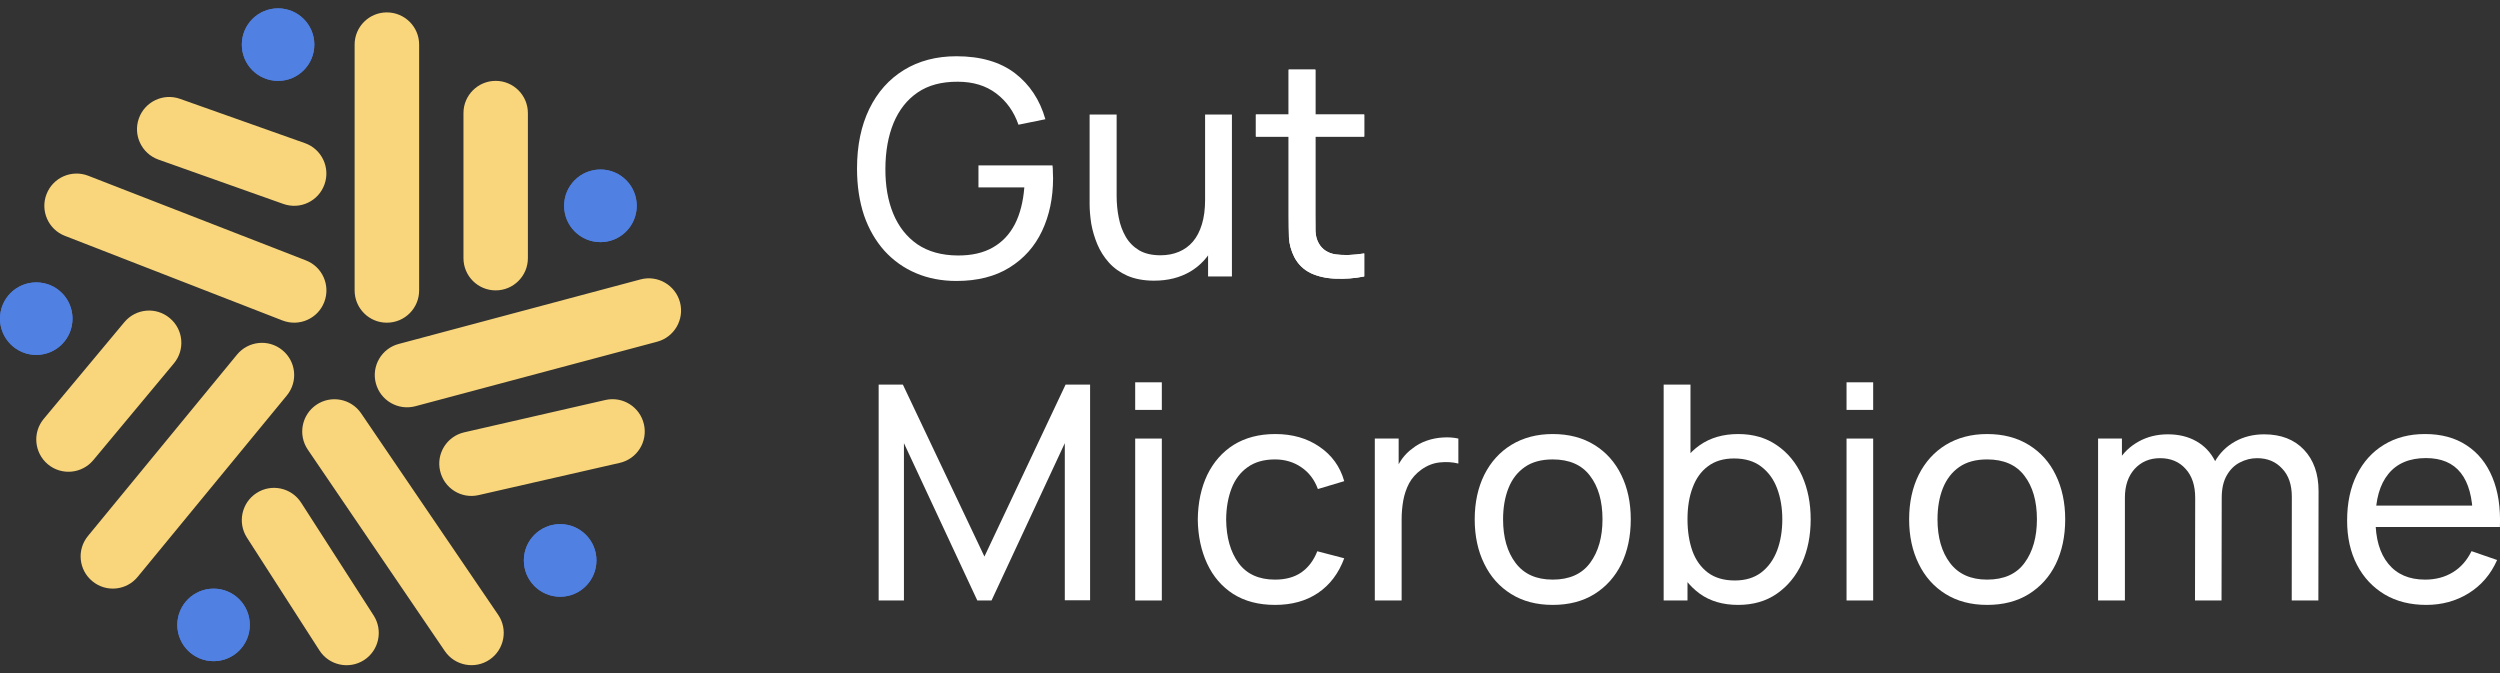 <svg width="260" height="70" xmlns="http://www.w3.org/2000/svg" xmlns:svg="http://www.w3.org/2000/svg">
 <rect width="100%" height="100%" fill="#333333" stroke="none"/>
 <g class="layer">
  <title>Layer 1</title>
  <path d="m252.33,62.91c-1.65,0 -3.1,-0.36 -4.33,-1.09c-1.23,-0.74 -2.19,-1.76 -2.87,-3.07c-0.69,-1.32 -1.03,-2.86 -1.03,-4.61c0,-1.84 0.34,-3.43 1.01,-4.77c0.68,-1.35 1.62,-2.39 2.83,-3.12c1.21,-0.74 2.63,-1.11 4.27,-1.11c1.69,0 3.13,0.39 4.31,1.17c1.2,0.78 2.09,1.89 2.69,3.34c0.6,1.44 0.86,3.16 0.78,5.16l-2.81,0l0,-1c-0.03,-2.07 -0.45,-3.61 -1.26,-4.63c-0.81,-1.03 -2.02,-1.54 -3.62,-1.54c-1.71,0 -3.02,0.55 -3.91,1.65c-0.9,1.1 -1.34,2.68 -1.34,4.74c0,1.98 0.44,3.52 1.34,4.61c0.89,1.09 2.16,1.64 3.82,1.64c1.11,0 2.07,-0.26 2.9,-0.77c0.82,-0.5 1.46,-1.24 1.93,-2.19l2.66,0.92c-0.65,1.48 -1.64,2.64 -2.96,3.46c-1.31,0.81 -2.78,1.21 -4.41,1.21zm-6.22,-8.1l0,-2.23l12.44,0l0,2.23l-12.44,0z" fill="#ffffff" id="svg_1"/>
  <path d="m238.34,62.45l0.01,-10.78c0,-1.25 -0.33,-2.24 -1.01,-2.94c-0.66,-0.72 -1.53,-1.08 -2.6,-1.08c-0.63,0 -1.22,0.15 -1.78,0.44c-0.56,0.28 -1.02,0.73 -1.37,1.34c-0.35,0.6 -0.53,1.38 -0.53,2.32l-1.47,-0.59c-0.02,-1.2 0.23,-2.24 0.74,-3.13c0.51,-0.91 1.22,-1.61 2.11,-2.11c0.9,-0.5 1.91,-0.75 3.03,-0.75c1.76,0 3.14,0.54 4.15,1.61c1,1.06 1.51,2.49 1.51,4.29l-0.02,11.38l-2.77,0zm-20.14,0l0,-16.84l2.48,0l0,4.5l0.31,0l0,12.34l-2.79,0zm10.08,0l0.02,-10.67c0,-1.29 -0.33,-2.29 -1,-3.02c-0.66,-0.74 -1.55,-1.11 -2.65,-1.11c-1.09,0 -1.97,0.38 -2.65,1.12c-0.67,0.75 -1.01,1.74 -1.01,2.98l-1.47,-0.87c0,-1.09 0.26,-2.07 0.78,-2.93c0.52,-0.86 1.23,-1.54 2.12,-2.03c0.9,-0.5 1.91,-0.75 3.04,-0.75c1.13,0 2.12,0.24 2.96,0.72c0.85,0.48 1.49,1.16 1.95,2.06c0.46,0.88 0.69,1.94 0.69,3.16l-0.02,11.34l-2.76,0z" fill="#ffffff" id="svg_2"/>
  <path d="m206.66,62.91c-1.67,0 -3.12,-0.38 -4.33,-1.14c-1.21,-0.75 -2.14,-1.8 -2.79,-3.14c-0.66,-1.34 -0.99,-2.88 -0.99,-4.62c0,-1.76 0.34,-3.31 1,-4.64c0.67,-1.33 1.61,-2.37 2.82,-3.11c1.22,-0.74 2.65,-1.12 4.29,-1.12c1.68,0 3.13,0.38 4.35,1.14c1.21,0.75 2.15,1.79 2.79,3.13c0.65,1.33 0.98,2.87 0.98,4.6c0,1.76 -0.33,3.31 -0.98,4.65c-0.65,1.33 -1.59,2.37 -2.81,3.13c-1.21,0.75 -2.66,1.12 -4.33,1.12zm0,-2.63c1.75,0 3.05,-0.58 3.9,-1.75c0.85,-1.16 1.28,-2.67 1.28,-4.52c0,-1.9 -0.44,-3.41 -1.3,-4.53c-0.86,-1.14 -2.16,-1.7 -3.88,-1.7c-1.17,0 -2.14,0.26 -2.9,0.79c-0.76,0.53 -1.32,1.26 -1.7,2.2c-0.37,0.93 -0.56,2.02 -0.56,3.24c0,1.89 0.44,3.41 1.31,4.55c0.87,1.15 2.16,1.72 3.85,1.72z" fill="#ffffff" id="svg_3"/>
  <path d="m192.04,42.63l0,-2.87l2.77,0l0,2.87l-2.77,0zm0,19.82l0,-16.84l2.77,0l0,16.84l-2.77,0z" fill="#ffffff" id="svg_4"/>
  <path d="m180.76,62.91c-1.57,0 -2.91,-0.39 -3.99,-1.17c-1.08,-0.79 -1.9,-1.85 -2.46,-3.19c-0.55,-1.35 -0.82,-2.86 -0.82,-4.54c0,-1.69 0.27,-3.21 0.82,-4.55c0.56,-1.34 1.38,-2.4 2.46,-3.16c1.1,-0.77 2.43,-1.16 4.01,-1.16c1.56,0 2.9,0.39 4.02,1.17c1.13,0.77 2,1.83 2.61,3.17c0.6,1.34 0.9,2.85 0.9,4.53c0,1.69 -0.3,3.2 -0.9,4.54c-0.61,1.34 -1.48,2.4 -2.61,3.19c-1.12,0.78 -2.47,1.17 -4.04,1.17zm-7.74,-0.46l0,-22.45l2.79,0l0,10.05l-0.31,0l0,12.4l-2.48,0zm7.4,-2.08c1.11,0 2.03,-0.28 2.76,-0.84c0.73,-0.56 1.27,-1.32 1.64,-2.28c0.36,-0.96 0.54,-2.04 0.54,-3.24c0,-1.18 -0.18,-2.25 -0.54,-3.21c-0.36,-0.96 -0.91,-1.71 -1.66,-2.28c-0.73,-0.56 -1.67,-0.84 -2.82,-0.84c-1.09,0 -1.99,0.27 -2.71,0.81c-0.72,0.53 -1.25,1.28 -1.6,2.23c-0.36,0.95 -0.53,2.04 -0.53,3.29c0,1.23 0.17,2.32 0.51,3.29c0.35,0.96 0.89,1.71 1.62,2.26c0.73,0.54 1.66,0.81 2.79,0.81z" fill="#ffffff" id="svg_5"/>
  <path d="m161.48,62.91c-1.67,0 -3.12,-0.38 -4.33,-1.14c-1.21,-0.75 -2.14,-1.8 -2.79,-3.14c-0.66,-1.34 -0.99,-2.88 -0.99,-4.62c0,-1.76 0.34,-3.31 1,-4.64c0.67,-1.33 1.61,-2.37 2.82,-3.11c1.22,-0.74 2.65,-1.12 4.29,-1.12c1.68,0 3.13,0.38 4.35,1.14c1.21,0.75 2.14,1.79 2.79,3.13c0.65,1.33 0.98,2.87 0.98,4.6c0,1.76 -0.33,3.31 -0.98,4.65c-0.66,1.33 -1.59,2.37 -2.81,3.13c-1.21,0.75 -2.66,1.12 -4.33,1.12zm0,-2.63c1.74,0 3.04,-0.58 3.9,-1.75c0.85,-1.16 1.28,-2.67 1.28,-4.52c0,-1.9 -0.44,-3.41 -1.3,-4.53c-0.86,-1.14 -2.16,-1.7 -3.88,-1.7c-1.17,0 -2.14,0.26 -2.9,0.79c-0.76,0.53 -1.33,1.26 -1.7,2.2c-0.37,0.93 -0.56,2.02 -0.56,3.24c0,1.89 0.44,3.41 1.31,4.55c0.87,1.15 2.15,1.72 3.85,1.72z" fill="#ffffff" id="svg_6"/>
  <path d="m142.98,62.45l0,-16.84l2.48,0l0,4.07l-0.4,-0.53c0.19,-0.52 0.45,-1 0.76,-1.44c0.32,-0.43 0.68,-0.79 1.08,-1.07c0.43,-0.35 0.93,-0.62 1.48,-0.81c0.55,-0.19 1.11,-0.3 1.68,-0.33c0.57,-0.04 1.11,0 1.61,0.11l0,2.6c-0.59,-0.15 -1.23,-0.19 -1.92,-0.12c-0.7,0.07 -1.34,0.33 -1.94,0.76c-0.53,0.39 -0.96,0.85 -1.26,1.41c-0.29,0.55 -0.49,1.14 -0.61,1.79c-0.11,0.63 -0.17,1.28 -0.17,1.95l0,8.45l-2.79,0z" fill="#ffffff" id="svg_7"/>
  <path d="m132.6,62.91c-1.7,0 -3.15,-0.38 -4.35,-1.14c-1.18,-0.76 -2.09,-1.82 -2.71,-3.16c-0.62,-1.34 -0.95,-2.87 -0.97,-4.58c0.02,-1.76 0.35,-3.3 0.98,-4.63c0.65,-1.34 1.57,-2.39 2.76,-3.14c1.2,-0.74 2.64,-1.12 4.32,-1.12c1.78,0 3.31,0.44 4.58,1.31c1.29,0.87 2.16,2.07 2.59,3.59l-2.74,0.82c-0.35,-0.97 -0.93,-1.73 -1.73,-2.27c-0.79,-0.54 -1.7,-0.81 -2.73,-0.81c-1.15,0 -2.1,0.27 -2.85,0.81c-0.75,0.53 -1.31,1.27 -1.67,2.21c-0.36,0.94 -0.55,2.01 -0.56,3.23c0.02,1.87 0.45,3.38 1.29,4.53c0.85,1.15 2.12,1.72 3.79,1.72c1.1,0 2.02,-0.25 2.74,-0.75c0.73,-0.51 1.28,-1.24 1.66,-2.2l2.8,0.73c-0.58,1.57 -1.49,2.77 -2.73,3.61c-1.23,0.83 -2.72,1.24 -4.47,1.24z" fill="#ffffff" id="svg_8"/>
  <path d="m118.06,42.63l0,-2.87l2.77,0l0,2.87l-2.77,0zm0,19.82l0,-16.84l2.77,0l0,16.84l-2.77,0z" fill="#ffffff" id="svg_9"/>
  <path d="m91.38,62.45l0,-22.45l2.52,0l8.48,17.88l8.44,-17.88l2.55,0l0,22.43l-2.63,0l0,-16.34l-7.62,16.36l-1.48,0l-7.63,-16.36l0,16.36l-2.63,0z" fill="#ffffff" id="svg_10"/>
  <path d="m141.88,28.75c-1,0.2 -1.99,0.27 -2.96,0.23c-0.97,-0.03 -1.83,-0.22 -2.59,-0.57c-0.76,-0.37 -1.34,-0.93 -1.73,-1.69c-0.33,-0.66 -0.51,-1.33 -0.55,-2.01c-0.02,-0.68 -0.03,-1.46 -0.03,-2.32l0,-15.15l2.78,0l0,15.02c0,0.69 0,1.28 0.01,1.77c0.02,0.48 0.13,0.9 0.33,1.26c0.37,0.66 0.97,1.05 1.78,1.17c0.82,0.11 1.81,0.08 2.96,-0.1l0,2.39zm-11.27,-14.54l0,-2.3l11.27,0l0,2.3l-11.27,0z" fill="#ffffff" id="svg_11"/>
  <path d="m120.03,29.19c-1.09,0 -2.02,-0.18 -2.8,-0.52c-0.76,-0.34 -1.4,-0.8 -1.91,-1.37c-0.51,-0.57 -0.91,-1.21 -1.2,-1.9c-0.29,-0.7 -0.5,-1.41 -0.63,-2.14c-0.11,-0.73 -0.17,-1.41 -0.17,-2.04l0,-9.31l2.81,0l0,8.44c0,0.79 0.07,1.55 0.22,2.29c0.14,0.74 0.39,1.4 0.73,1.99c0.35,0.6 0.82,1.06 1.4,1.41c0.59,0.34 1.33,0.51 2.21,0.51c0.7,0 1.34,-0.12 1.91,-0.36c0.57,-0.24 1.06,-0.59 1.46,-1.06c0.41,-0.48 0.72,-1.08 0.94,-1.81c0.22,-0.72 0.33,-1.57 0.33,-2.54l1.82,0.56c0,1.63 -0.3,3.02 -0.89,4.2c-0.58,1.17 -1.41,2.08 -2.48,2.71c-1.06,0.62 -2.31,0.94 -3.75,0.94zm5.61,-0.44l0,-4.51l-0.31,0l0,-12.33l2.79,0l0,16.84l-2.48,0z" fill="#ffffff" id="svg_12"/>
  <path d="m99.47,29.22c-1.54,0 -2.94,-0.27 -4.21,-0.81c-1.27,-0.54 -2.36,-1.32 -3.28,-2.33c-0.91,-1.02 -1.62,-2.24 -2.12,-3.68c-0.48,-1.44 -0.73,-3.07 -0.73,-4.87c0,-2.39 0.43,-4.46 1.28,-6.21c0.85,-1.74 2.05,-3.09 3.6,-4.04c1.55,-0.95 3.37,-1.43 5.46,-1.43c2.51,0 4.54,0.59 6.08,1.76c1.53,1.17 2.59,2.76 3.17,4.79l-2.8,0.57c-0.47,-1.36 -1.24,-2.44 -2.31,-3.25c-1.07,-0.81 -2.4,-1.22 -4,-1.22c-1.68,-0.01 -3.07,0.36 -4.18,1.12c-1.1,0.75 -1.93,1.81 -2.5,3.17c-0.56,1.36 -0.84,2.94 -0.85,4.74c-0.01,1.78 0.26,3.35 0.82,4.7c0.56,1.35 1.4,2.41 2.51,3.18c1.13,0.76 2.52,1.15 4.2,1.16c1.44,0.01 2.66,-0.27 3.64,-0.83c0.99,-0.56 1.75,-1.37 2.3,-2.43c0.54,-1.06 0.86,-2.33 0.98,-3.82l-4.77,0l0,-2.29l7.7,0c0.03,0.21 0.04,0.46 0.04,0.75c0.02,0.28 0.02,0.47 0.02,0.57c0,2.05 -0.38,3.88 -1.15,5.51c-0.76,1.61 -1.89,2.87 -3.39,3.8c-1.48,0.92 -3.32,1.39 -5.51,1.39z" fill="#ffffff" id="svg_13"/>
  <path clip-rule="evenodd" d="m40.23,1.29c1.86,0 3.36,1.5 3.36,3.35l0,25.56c0,1.86 -1.5,3.36 -3.36,3.36c-1.85,0 -3.35,-1.5 -3.35,-3.36l0,-25.56c0,-1.85 1.5,-3.35 3.35,-3.35zm11.32,7.12c1.85,0 3.35,1.5 3.35,3.35l0,15.09c0,1.85 -1.5,3.35 -3.35,3.35c-1.85,0 -3.35,-1.5 -3.35,-3.35l0,-15.09c0,-1.85 1.5,-3.35 3.35,-3.35zm-37.11,3.91c0.62,-1.75 2.54,-2.66 4.28,-2.04l13,4.61c1.74,0.62 2.65,2.54 2.03,4.28c-0.62,1.75 -2.53,2.66 -4.28,2.04l-12.99,-4.61c-1.74,-0.62 -2.66,-2.54 -2.04,-4.28zm-9.6,7.87c0.67,-1.73 2.61,-2.58 4.34,-1.91l22.63,8.8c1.73,0.67 2.58,2.61 1.91,4.34c-0.67,1.73 -2.61,2.58 -4.34,1.91l-22.63,-8.8c-1.73,-0.67 -2.58,-2.62 -1.91,-4.34zm65.88,11.25c0.47,1.79 -0.59,3.62 -2.38,4.1l-25.15,6.71c-1.79,0.47 -3.62,-0.59 -4.1,-2.38c-0.48,-1.79 0.59,-3.63 2.38,-4.1l25.14,-6.71c1.79,-0.48 3.63,0.59 4.11,2.38zm-53.07,1.64c1.43,1.18 1.62,3.3 0.43,4.72l-8.38,10.06c-1.19,1.42 -3.3,1.61 -4.72,0.43c-1.42,-1.19 -1.62,-3.3 -0.43,-4.73l8.38,-10.05c1.19,-1.43 3.3,-1.62 4.72,-0.43zm11.72,3.34c1.43,1.17 1.64,3.28 0.46,4.71l-15.51,18.86c-1.17,1.43 -3.28,1.64 -4.71,0.46c-1.43,-1.17 -1.64,-3.28 -0.46,-4.71l15.5,-18.86c1.18,-1.43 3.29,-1.64 4.72,-0.46zm37.6,7.71c0.41,1.8 -0.71,3.6 -2.52,4.01l-14.67,3.35c-1.8,0.42 -3.6,-0.71 -4.01,-2.52c-0.42,-1.8 0.71,-3.6 2.52,-4.01l14.67,-3.36c1.8,-0.41 3.6,0.72 4.01,2.53zm-34.07,-2.03c1.53,-1.04 3.62,-0.64 4.66,0.89l14.25,20.95c1.04,1.53 0.64,3.62 -0.89,4.66c-1.53,1.04 -3.62,0.64 -4.66,-0.89l-14.25,-20.95c-1.04,-1.53 -0.64,-3.62 0.89,-4.66zm-6.21,9.17c1.55,-1 3.63,-0.55 4.63,1.01l7.54,11.73c1,1.56 0.55,3.64 -1,4.64c-1.56,1 -3.64,0.55 -4.64,-1.01l-7.54,-11.73c-1,-1.56 -0.55,-3.64 1.01,-4.64z" fill="#f9d67b" fill-rule="evenodd" id="svg_14"/>
  <path d="m62.03,58.28c0,2.09 -1.69,3.78 -3.77,3.78c-2.09,0 -3.78,-1.69 -3.78,-3.78c0,-2.08 1.69,-3.77 3.78,-3.77c2.08,0 3.77,1.69 3.77,3.77z" fill="#4F80E2" id="svg_15"/>
  <path clip-rule="evenodd" d="m58.26,61.22c1.62,0 2.93,-1.32 2.93,-2.94c0,-1.62 -1.31,-2.93 -2.93,-2.93c-1.63,0 -2.94,1.31 -2.94,2.93c0,1.62 1.31,2.94 2.94,2.94zm0,0.84c2.08,0 3.77,-1.69 3.77,-3.78c0,-2.08 -1.69,-3.77 -3.77,-3.77c-2.09,0 -3.78,1.69 -3.78,3.77c0,2.09 1.69,3.78 3.78,3.78z" fill="#4F80E2" fill-rule="evenodd" id="svg_16"/>
  <path d="m66.22,21.4c0,2.09 -1.69,3.78 -3.77,3.78c-2.09,0 -3.78,-1.69 -3.78,-3.78c0,-2.08 1.69,-3.77 3.78,-3.77c2.08,0 3.77,1.69 3.77,3.77z" fill="#4F80E2" id="svg_17"/>
  <path clip-rule="evenodd" d="m62.45,24.34c1.62,0 2.93,-1.32 2.93,-2.94c0,-1.62 -1.31,-2.93 -2.93,-2.93c-1.62,0 -2.94,1.31 -2.94,2.93c0,1.62 1.32,2.94 2.94,2.94zm0,0.84c2.08,0 3.77,-1.69 3.77,-3.78c0,-2.08 -1.69,-3.77 -3.77,-3.77c-2.09,0 -3.78,1.69 -3.78,3.77c0,2.09 1.69,3.78 3.78,3.78z" fill="#4F80E2" fill-rule="evenodd" id="svg_18"/>
  <path d="m32.69,4.64c0,2.08 -1.69,3.77 -3.77,3.77c-2.09,0 -3.77,-1.69 -3.77,-3.77c0,-2.08 1.68,-3.77 3.77,-3.77c2.08,0 3.77,1.69 3.77,3.77z" fill="#4F80E2" id="svg_19"/>
  <path clip-rule="evenodd" d="m28.92,7.57c1.62,0 2.93,-1.31 2.93,-2.93c0,-1.62 -1.31,-2.93 -2.93,-2.93c-1.62,0 -2.94,1.31 -2.94,2.93c0,1.62 1.32,2.93 2.94,2.93zm0,0.84c2.08,0 3.77,-1.69 3.77,-3.77c0,-2.08 -1.69,-3.77 -3.77,-3.77c-2.09,0 -3.77,1.69 -3.77,3.77c0,2.08 1.68,3.77 3.77,3.77z" fill="#4F80E2" fill-rule="evenodd" id="svg_20"/>
  <path d="m7.54,33.14c0,2.08 -1.68,3.77 -3.77,3.77c-2.08,0 -3.77,-1.69 -3.77,-3.77c0,-2.09 1.69,-3.77 3.77,-3.77c2.09,0 3.77,1.68 3.77,3.77z" fill="#4F80E2" id="svg_21"/>
  <path clip-rule="evenodd" d="m3.77,36.07c1.62,0 2.94,-1.31 2.94,-2.93c0,-1.62 -1.32,-2.94 -2.94,-2.94c-1.62,0 -2.93,1.32 -2.93,2.94c0,1.62 1.31,2.93 2.93,2.93zm0,0.84c2.09,0 3.77,-1.69 3.77,-3.77c0,-2.09 -1.68,-3.77 -3.77,-3.77c-2.08,0 -3.77,1.68 -3.77,3.77c0,2.08 1.69,3.77 3.77,3.77z" fill="#4F80E2" fill-rule="evenodd" id="svg_22"/>
  <path d="m25.98,64.99c0,2.08 -1.68,3.77 -3.77,3.77c-2.08,0 -3.77,-1.69 -3.77,-3.77c0,-2.08 1.69,-3.77 3.77,-3.77c2.09,0 3.77,1.69 3.77,3.77z" fill="#4F80E2" id="svg_23"/>
  <path clip-rule="evenodd" d="m22.21,67.92c1.62,0 2.94,-1.31 2.94,-2.93c0,-1.62 -1.32,-2.93 -2.94,-2.93c-1.62,0 -2.93,1.31 -2.93,2.93c0,1.62 1.31,2.93 2.93,2.93zm0,0.84c2.09,0 3.77,-1.69 3.77,-3.77c0,-2.08 -1.68,-3.77 -3.77,-3.77c-2.08,0 -3.77,1.69 -3.77,3.77c0,2.08 1.69,3.77 3.77,3.77z" fill="#4F80E2" fill-rule="evenodd" id="svg_24"/>
  <path d="m141.88,28.75c-1,0.2 -1.99,0.27 -2.96,0.23c-0.97,-0.03 -1.83,-0.22 -2.59,-0.57c-0.76,-0.37 -1.34,-0.93 -1.73,-1.69c-0.33,-0.66 -0.51,-1.33 -0.55,-2.01c-0.02,-0.68 -0.03,-1.46 -0.03,-2.32l0,-15.15l2.78,0l0,15.02c0,0.69 0,1.28 0.01,1.77c0.02,0.48 0.13,0.9 0.33,1.26c0.37,0.66 0.97,1.05 1.78,1.17c0.82,0.11 1.81,0.08 2.96,-0.1l0,2.39zm-11.27,-14.54l0,-2.3l11.27,0l0,2.3l-11.27,0z" fill="#ffffff" id="svg_25"/>
 </g>
</svg>